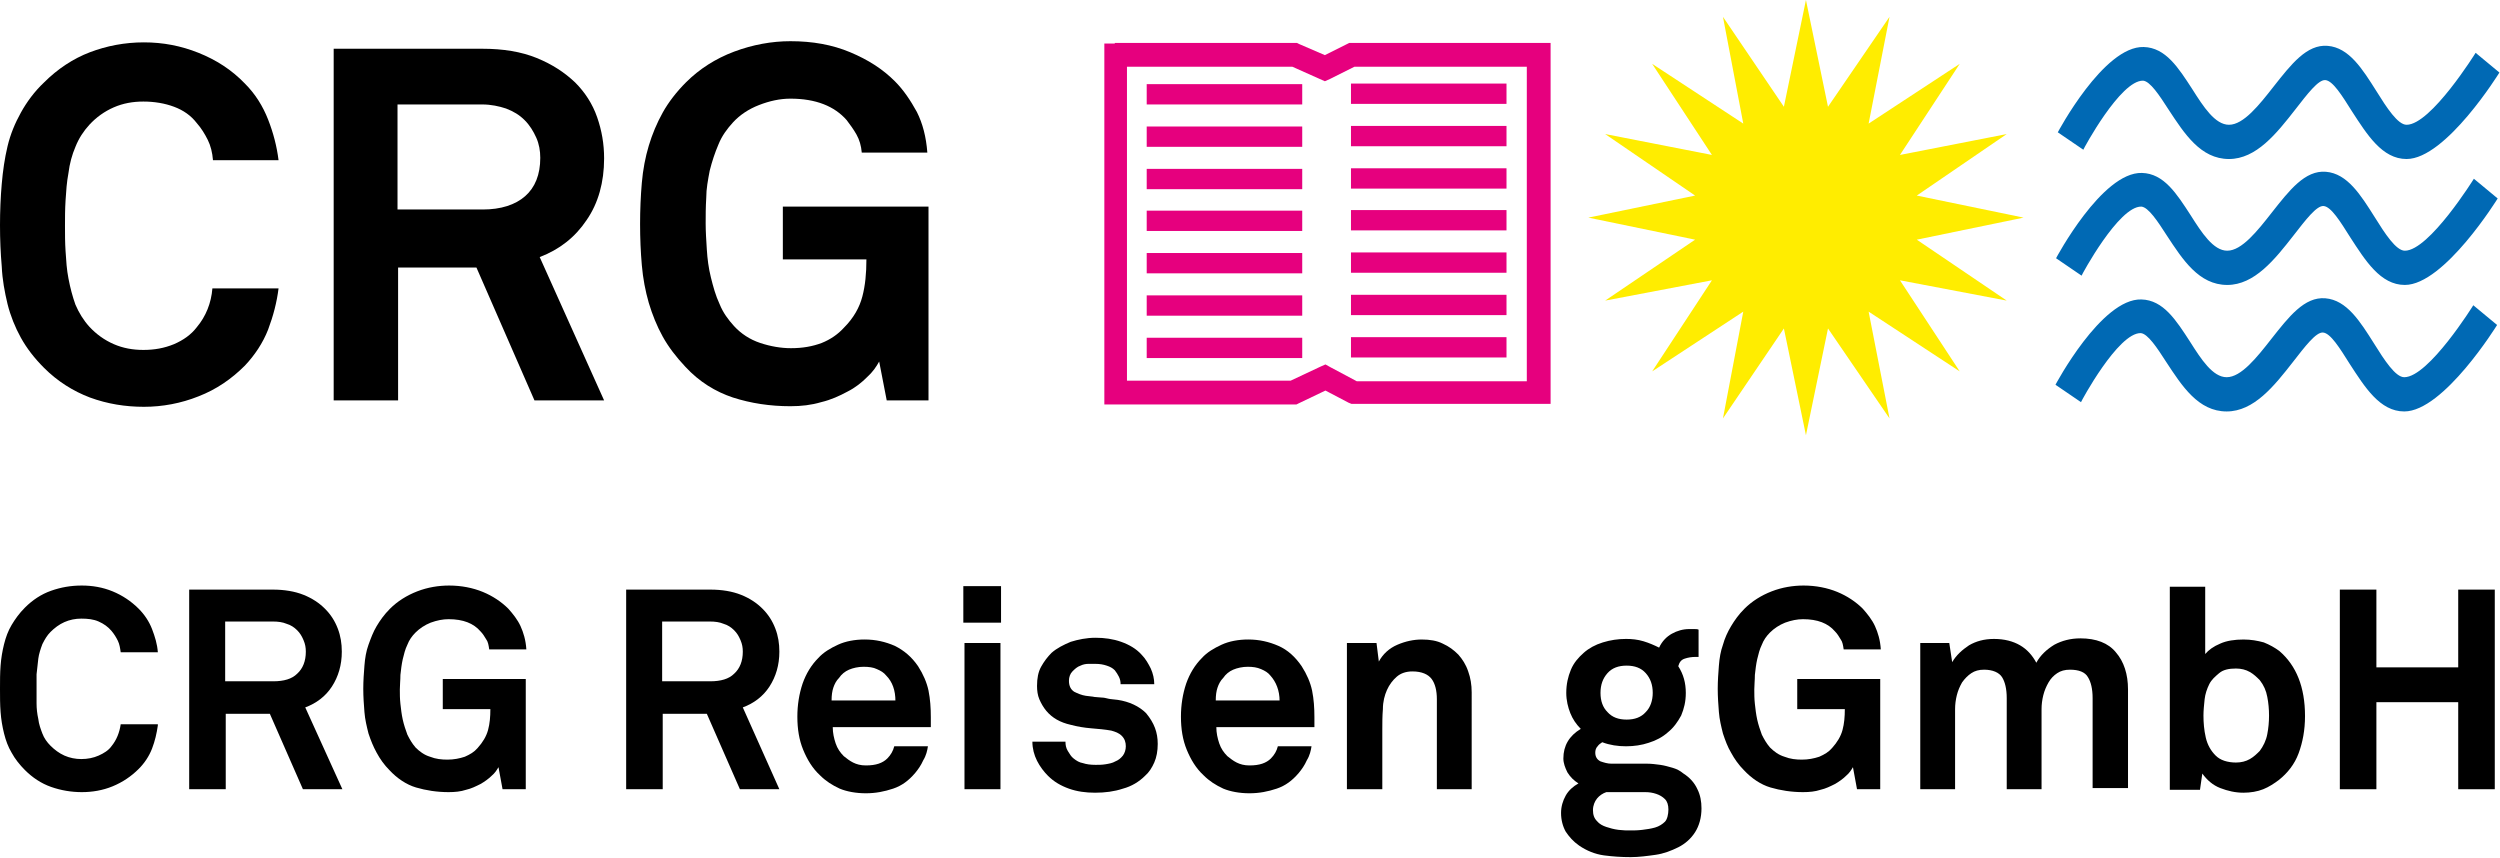 <?xml version="1.0" encoding="utf-8"?>
<!-- Generator: Adobe Illustrator 21.0.2, SVG Export Plug-In . SVG Version: 6.00 Build 0)  -->
<svg version="1.1" xmlns="http://www.w3.org/2000/svg" xmlns:xlink="http://www.w3.org/1999/xlink" x="0px" y="0px"
	 viewBox="0 0 430.8 147.8" style="enable-background:new 0 0 430.8 147.8;" xml:space="preserve">
<style type="text/css">
	.st0{fill:#0069B4;}
	.st1{fill-rule:evenodd;clip-rule:evenodd;fill:#FFED00;}
	.st2{fill:#E6007E;}
	.st3{fill-rule:evenodd;clip-rule:evenodd;fill:#E6007E;}
</style>
<g id="Ebene_1">
	<path class="st0" d="M354.6,22.8c0,0,7.9-14.9,14.8-14.7c3.8,0.1,6,3.6,8.4,7.3c1.9,3,3.9,6.1,6.3,6.1c2.5,0,5.2-3.4,7.7-6.6
		c3-3.8,5.7-7.3,9.3-7c3.7,0.3,6,4,8.4,7.8c1.8,2.9,3.7,5.8,5.2,5.8c4.2,0,11.9-12.4,11.9-12.4l4.1,3.4c0,0-9.2,14.9-16,14.9
		c-4.2,0-6.8-4.2-9.4-8.2c-1.7-2.7-3.3-5.3-4.6-5.4c-1.2-0.1-3.1,2.4-5.2,5.1c-3.2,4.1-6.7,8.5-11.4,8.5c-4.9,0-7.7-4.4-10.4-8.5
		c-1.6-2.5-3.2-4.9-4.4-5c-3.9-0.1-10.3,11.8-10.3,11.9L354.6,22.8z"/>
	<path class="st0" d="M354.3,44.5c0,0,7.9-14.9,14.8-14.7c3.8,0.1,6,3.6,8.4,7.3c1.9,3,3.9,6.1,6.3,6.1c2.5,0,5.2-3.4,7.7-6.6
		c3-3.8,5.7-7.3,9.3-7c3.7,0.3,6,4,8.4,7.8c1.8,2.9,3.7,5.8,5.2,5.8c4.2,0,11.9-12.4,11.9-12.4l4.1,3.4c0,0-9.2,14.9-16,14.9
		c-4.2,0-6.8-4.2-9.4-8.2c-1.7-2.7-3.3-5.3-4.6-5.4c-1.2-0.1-3.1,2.4-5.2,5.1c-3.2,4.1-6.7,8.5-11.4,8.5c-4.9,0-7.7-4.4-10.4-8.5
		c-1.6-2.5-3.2-4.9-4.4-5c-3.9-0.1-10.3,11.8-10.3,11.9L354.3,44.5z"/>
	<path class="st0" d="M354.2,66.3c0,0,7.9-14.9,14.8-14.7c3.8,0.1,6,3.6,8.4,7.3c1.9,3,3.9,6.1,6.3,6.1c2.5,0,5.2-3.4,7.7-6.6
		c3-3.8,5.7-7.3,9.3-7c3.7,0.3,6,4,8.4,7.8c1.8,2.9,3.7,5.8,5.2,5.8c4.2,0,11.9-12.4,11.9-12.4l4.1,3.4c0,0-9.2,14.9-16,14.9
		c-4.2,0-6.8-4.2-9.4-8.2c-1.7-2.7-3.3-5.3-4.6-5.4c-1.2-0.1-3.1,2.4-5.2,5.1c-3.2,4.1-6.7,8.5-11.4,8.5c-4.9,0-7.7-4.4-10.4-8.5
		c-1.6-2.5-3.2-4.9-4.4-5c-3.9-0.1-10.3,11.8-10.3,11.9L354.2,66.3z"/>
	<polygon class="st1" points="311.2,0 315,18.4 325.6,2.9 322,21.3 337.7,11 327.4,26.7 345.8,23.1 330.3,33.7 348.7,37.5 
		330.3,41.3 345.8,51.8 327.4,48.3 337.7,64 322,53.7 325.6,72.1 315,56.6 311.2,75 307.4,56.6 296.9,72.1 300.4,53.7 284.7,64 
		295,48.3 276.6,51.8 292.1,41.3 273.7,37.5 292.1,33.7 276.6,23.1 295,26.7 284.7,11 300.4,21.3 296.9,2.9 307.4,18.4 	"/>
	<g>
		<path class="st2" d="M192.1,7.4h31h0.4l0.4,0.2l4.4,1.9l3.8-1.9l0.4-0.2h0.5h32.2h2v2v58.2v2h-2h-31.8h-0.5l-0.5-0.2l-4-2.1
			l-4.6,2.2l-0.4,0.2h-0.4h-30.7h-2v-2V9.5v-2H192.1L192.1,7.4z M222.7,11.5h-28.5v54.1h28.2l5.1-2.4l0.9-0.4l0.9,0.5l4.5,2.4h29.3
			V11.5h-29.7l-4.2,2.1l-0.9,0.4l-0.9-0.4L222.7,11.5z"/>
		<rect x="197.6" y="14.5" class="st3" width="26.8" height="3.5"/>
		<rect x="197.6" y="21.8" class="st3" width="26.8" height="3.5"/>
		<rect x="197.6" y="29.1" class="st3" width="26.8" height="3.5"/>
		<rect x="197.6" y="36.3" class="st3" width="26.8" height="3.5"/>
		<rect x="197.6" y="43.6" class="st3" width="26.8" height="3.5"/>
		<rect x="197.6" y="50.9" class="st3" width="26.8" height="3.5"/>
		<rect x="197.6" y="58.2" class="st3" width="26.8" height="3.5"/>
		<rect x="232.8" y="14.4" class="st3" width="26.8" height="3.5"/>
		<rect x="232.8" y="21.7" class="st3" width="26.8" height="3.5"/>
		<rect x="232.8" y="29" class="st3" width="26.8" height="3.5"/>
		<rect x="232.8" y="36.2" class="st3" width="26.8" height="3.5"/>
		<rect x="232.8" y="43.5" class="st3" width="26.8" height="3.5"/>
		<rect x="232.8" y="50.8" class="st3" width="26.8" height="3.5"/>
		<rect x="232.8" y="58.1" class="st3" width="26.8" height="3.5"/>
	</g>
</g>
<g id="Ebene_2">
	<g>
		<path d="M48,49.7c-0.3,2.4-0.9,4.7-1.8,7.1c-0.9,2.3-2.3,4.4-4,6.2c-2.3,2.3-4.9,4.1-8,5.3c-3,1.2-6.2,1.8-9.4,1.8
			s-6.3-0.5-9.3-1.6c-2.9-1.1-5.6-2.8-7.9-5.1c-1.7-1.7-3-3.4-4-5.2c-1-1.8-1.8-3.8-2.3-5.8c-0.5-2.1-0.9-4.2-1-6.5
			c-0.2-2.3-0.3-4.6-0.3-7.1c0-2.4,0.1-4.8,0.3-7.1c0.2-2.3,0.5-4.4,1-6.5c0.5-2.1,1.3-4,2.3-5.8c1-1.8,2.3-3.6,4-5.2
			c2.3-2.3,5-4.1,7.9-5.2c2.9-1.1,6-1.7,9.3-1.7s6.4,0.6,9.4,1.8c3,1.2,5.7,2.9,8,5.3c1.8,1.8,3.1,3.9,4,6.2c0.9,2.3,1.5,4.6,1.8,7
			H36.7c-0.1-1.3-0.4-2.5-0.9-3.5c-0.5-1-1.1-2-1.9-2.9c-1-1.3-2.3-2.2-3.9-2.8c-1.6-0.6-3.4-0.9-5.3-0.9c-1.8,0-3.5,0.3-5.1,1
			c-1.6,0.7-3,1.7-4.2,3c-1,1.1-1.8,2.3-2.4,3.8c-0.6,1.4-1,2.9-1.2,4.5c-0.3,1.6-0.4,3.1-0.5,4.7c-0.1,1.6-0.1,3.1-0.1,4.4
			c0,1.4,0,2.9,0.1,4.4c0.1,1.6,0.2,3.2,0.5,4.7c0.3,1.6,0.7,3.1,1.2,4.5c0.6,1.4,1.4,2.7,2.4,3.8c1.2,1.3,2.6,2.3,4.2,3
			c1.6,0.7,3.3,1,5.1,1c1.9,0,3.6-0.3,5.3-1c1.6-0.7,2.9-1.6,3.9-2.9c1.6-1.9,2.5-4.2,2.7-6.7H48z"/>
		<path d="M92.1,69L82.1,46.1H68.6V69H57.5V8.4h25.6c3.6,0,6.7,0.5,9.4,1.6s4.8,2.5,6.6,4.2c1.7,1.7,3,3.7,3.8,6
			c0.8,2.3,1.2,4.6,1.2,7.1c0,4.1-1,7.7-3,10.6c-2,3-4.7,5.1-8.1,6.4L104.1,69H92.1z M93.1,27.2c0-1.2-0.2-2.4-0.7-3.5
			c-0.5-1.1-1.1-2.1-2-3c-0.9-0.9-1.9-1.5-3.2-2C86,18.3,84.6,18,83.1,18H68.5v18.1h14.7c3.1,0,5.6-0.8,7.3-2.3S93.1,30.1,93.1,27.2
			z"/>
		<path d="M152.8,69l-1.3-6.7c-0.5,0.9-1.1,1.8-2.1,2.7c-0.9,0.9-2,1.8-3.4,2.5c-1.3,0.7-2.8,1.4-4.5,1.8c-1.7,0.5-3.4,0.7-5.3,0.7
			c-3.5,0-6.8-0.5-9.9-1.5c-3-1-5.8-2.7-8.2-5.3c-1.6-1.7-2.9-3.4-3.9-5.2c-1-1.8-1.8-3.8-2.4-5.8c-0.6-2.1-1-4.2-1.2-6.5
			c-0.2-2.3-0.3-4.6-0.3-7.1c0-2.4,0.1-4.8,0.3-7.1c0.2-2.3,0.6-4.4,1.2-6.4c0.6-2,1.4-3.9,2.4-5.7c1-1.8,2.4-3.6,4-5.2
			c2.3-2.3,5.1-4.1,8.3-5.3c3.2-1.2,6.5-1.8,9.7-1.8c3.8,0,7.2,0.6,10.3,1.9s5.6,2.9,7.7,5c1.5,1.5,2.7,3.3,3.8,5.3
			c1,2,1.6,4.3,1.8,7h-11.3c-0.1-1.2-0.4-2.2-0.9-3.1c-0.5-0.9-1.1-1.7-1.7-2.5c-2.1-2.4-5.3-3.7-9.7-3.7c-1.8,0-3.6,0.4-5.4,1.1
			c-1.8,0.7-3.3,1.7-4.5,3c-1,1.1-1.9,2.3-2.5,3.8c-0.6,1.4-1.1,2.9-1.5,4.5c-0.3,1.6-0.6,3.1-0.6,4.7c-0.1,1.6-0.1,3.1-0.1,4.4
			c0,1.4,0.1,2.9,0.2,4.5c0.1,1.6,0.3,3.2,0.7,4.8s0.8,3.1,1.5,4.6c0.6,1.5,1.5,2.7,2.5,3.8c1.2,1.3,2.7,2.3,4.5,2.9
			c1.8,0.6,3.6,0.9,5.3,0.9c2,0,3.7-0.3,5.3-0.9c1.5-0.6,2.8-1.5,3.8-2.6c1.7-1.7,2.7-3.5,3.2-5.4c0.5-1.9,0.7-4,0.7-6.4h-14.4v-9.1
			h25.1V69H152.8z"/>
	</g>
	<g>
		<path d="M27.2,125c-0.2,1.4-0.5,2.7-1,4c-0.5,1.3-1.3,2.5-2.3,3.5c-1.3,1.3-2.8,2.3-4.5,3c-1.7,0.7-3.5,1-5.3,1
			c-1.8,0-3.6-0.3-5.3-0.9c-1.7-0.6-3.2-1.6-4.5-2.9c-0.9-0.9-1.7-1.9-2.3-3c-0.6-1-1-2.1-1.3-3.3c-0.3-1.2-0.5-2.4-0.6-3.7
			s-0.1-2.6-0.1-4c0-1.4,0-2.7,0.1-4c0.1-1.3,0.3-2.5,0.6-3.7s0.7-2.3,1.3-3.3c0.6-1,1.3-2,2.3-3c1.3-1.3,2.8-2.3,4.5-2.9
			c1.7-0.6,3.4-0.9,5.3-0.9c1.8,0,3.6,0.3,5.3,1c1.7,0.7,3.2,1.7,4.5,3c1,1,1.8,2.2,2.3,3.5c0.5,1.3,0.9,2.6,1,4h-6.4
			c-0.1-0.7-0.2-1.4-0.5-2c-0.3-0.6-0.6-1.1-1.1-1.7c-0.6-0.7-1.3-1.2-2.2-1.6c-0.9-0.4-1.9-0.5-3-0.5c-1,0-2,0.2-2.9,0.6
			s-1.7,1-2.4,1.7c-0.6,0.6-1,1.3-1.4,2.1c-0.3,0.8-0.6,1.7-0.7,2.5c-0.1,0.9-0.2,1.8-0.3,2.7c0,0.9,0,1.7,0,2.5s0,1.6,0,2.5
			c0,0.9,0.1,1.8,0.3,2.7c0.1,0.9,0.4,1.7,0.7,2.5c0.3,0.8,0.8,1.5,1.4,2.1c0.7,0.7,1.5,1.3,2.4,1.7c0.9,0.4,1.9,0.6,2.9,0.6
			c1.1,0,2.1-0.2,3-0.6c0.9-0.4,1.7-0.9,2.2-1.6c0.9-1.1,1.4-2.4,1.6-3.8H27.2z"/>
		<path d="M52.2,136l-5.7-13h-7.6v13h-6.3v-34.4H47c2,0,3.8,0.3,5.3,0.9c1.5,0.6,2.7,1.4,3.7,2.4c1,1,1.7,2.1,2.2,3.4
			c0.5,1.3,0.7,2.6,0.7,4c0,2.3-0.6,4.3-1.7,6c-1.1,1.7-2.7,2.9-4.6,3.6L59,136H52.2z M52.7,112.3c0-0.7-0.1-1.3-0.4-2
			s-0.6-1.2-1.1-1.7c-0.5-0.5-1.1-0.9-1.8-1.1c-0.7-0.3-1.5-0.4-2.4-0.4h-8.2v10.3h8.3c1.8,0,3.2-0.4,4.1-1.3
			C52.2,115.2,52.7,113.9,52.7,112.3z"/>
		<path d="M86.6,136l-0.7-3.8c-0.3,0.5-0.6,1-1.2,1.5c-0.5,0.5-1.2,1-1.9,1.4c-0.8,0.4-1.6,0.8-2.5,1c-0.9,0.3-1.9,0.4-3,0.4
			c-2,0-3.9-0.3-5.6-0.8c-1.7-0.5-3.3-1.6-4.6-3c-0.9-0.9-1.6-1.9-2.2-3s-1-2.1-1.4-3.3c-0.3-1.2-0.6-2.4-0.7-3.7
			c-0.1-1.3-0.2-2.6-0.2-4c0-1.4,0.1-2.7,0.2-4c0.1-1.3,0.3-2.5,0.7-3.6s0.8-2.2,1.4-3.2c0.6-1,1.3-2,2.3-3c1.3-1.3,2.9-2.3,4.7-3
			c1.8-0.7,3.7-1,5.5-1c2.1,0,4.1,0.4,5.8,1.1c1.7,0.7,3.2,1.7,4.4,2.9c0.8,0.9,1.6,1.9,2.1,3s0.9,2.4,1,4h-6.4
			c-0.1-0.7-0.2-1.3-0.5-1.7c-0.3-0.5-0.6-1-1-1.4c-1.2-1.4-3-2.1-5.5-2.1c-1,0-2,0.2-3.1,0.6c-1,0.4-1.9,1-2.6,1.7
			c-0.6,0.6-1.1,1.3-1.4,2.1c-0.4,0.8-0.6,1.7-0.8,2.5c-0.2,0.9-0.3,1.8-0.4,2.7c0,0.9-0.1,1.7-0.1,2.5s0,1.6,0.1,2.5
			c0.1,0.9,0.2,1.8,0.4,2.7c0.2,0.9,0.5,1.8,0.8,2.6c0.4,0.8,0.8,1.5,1.4,2.2c0.7,0.7,1.5,1.3,2.5,1.6c1,0.4,2,0.5,3,0.5
			c1.1,0,2.1-0.2,3-0.5c0.9-0.4,1.6-0.8,2.2-1.5c0.9-1,1.5-2,1.8-3.1c0.3-1.1,0.4-2.3,0.4-3.6h-8.2v-5.2h14.3V136H86.6z"/>
		<path d="M127.5,136l-5.7-13h-7.6v13h-6.3v-34.4h14.5c2,0,3.8,0.3,5.3,0.9c1.5,0.6,2.7,1.4,3.7,2.4c1,1,1.7,2.1,2.2,3.4
			c0.5,1.3,0.7,2.6,0.7,4c0,2.3-0.6,4.3-1.7,6c-1.1,1.7-2.7,2.9-4.6,3.6l6.3,14.1H127.5z M128,112.3c0-0.7-0.1-1.3-0.4-2
			s-0.6-1.2-1.1-1.7c-0.5-0.5-1.1-0.9-1.8-1.1c-0.7-0.3-1.5-0.4-2.4-0.4h-8.2v10.3h8.3c1.8,0,3.2-0.4,4.1-1.3
			C127.5,115.2,128,113.9,128,112.3z"/>
		<path d="M160.4,123.6c0,0.2,0,0.4,0,0.6v1.1h-16.9c0,1,0.2,1.9,0.5,2.8c0.3,0.9,0.8,1.6,1.4,2.2c0.5,0.4,1,0.8,1.6,1.1
			c0.6,0.3,1.3,0.5,2.2,0.5c0.9,0,1.6-0.1,2.2-0.3c0.6-0.2,1.1-0.5,1.5-0.9c0.6-0.6,1-1.3,1.2-2.1h5.8c-0.1,0.7-0.3,1.6-0.8,2.4
			c-0.4,0.9-0.9,1.6-1.4,2.2c-1.1,1.3-2.3,2.2-3.8,2.7c-1.5,0.5-3,0.8-4.7,0.8c-1.7,0-3.3-0.3-4.5-0.8c-1.3-0.6-2.4-1.3-3.4-2.3
			c-1.3-1.2-2.2-2.7-2.9-4.4c-0.7-1.7-1-3.6-1-5.7c0-2,0.3-3.9,0.9-5.7c0.6-1.7,1.5-3.2,2.7-4.4c0.9-1,2.1-1.7,3.4-2.3
			s2.9-0.9,4.6-0.9c1.9,0,3.6,0.4,5.2,1.1c1.6,0.8,2.9,1.9,4,3.5c0.9,1.4,1.5,2.8,1.8,4.2C160.3,120.5,160.4,122,160.4,123.6z
			 M154.3,120.8c0-1.8-0.5-3.3-1.6-4.4c-0.4-0.5-0.9-0.8-1.6-1.1c-0.6-0.3-1.4-0.4-2.3-0.4c-0.9,0-1.8,0.2-2.5,0.5s-1.3,0.8-1.7,1.4
			c-0.5,0.5-0.8,1.1-1,1.7c-0.2,0.6-0.3,1.3-0.3,2.2H154.3z"/>
		<path d="M166,107.3V101h6.5v6.3H166z M166.2,136v-25.2h6.2V136H166.2z"/>
		<path d="M199.5,128.2c0,1.2-0.2,2.3-0.6,3.2s-0.9,1.7-1.6,2.3c-1,1-2.3,1.8-3.8,2.2c-1.5,0.5-3.1,0.7-4.8,0.7
			c-1.6,0-3.1-0.2-4.5-0.7c-1.4-0.5-2.6-1.2-3.6-2.2c-0.7-0.7-1.4-1.6-1.9-2.6c-0.5-1-0.8-2.1-0.8-3.3h5.7c0,0.6,0.1,1.1,0.4,1.6
			s0.6,1,1,1.3c0.5,0.4,1,0.7,1.6,0.8c0.6,0.2,1.3,0.3,2.2,0.3c0.5,0,1.1,0,1.7-0.1c0.6-0.1,1.2-0.2,1.7-0.5c0.5-0.2,0.9-0.5,1.3-1
			c0.3-0.4,0.5-1,0.5-1.6c0-0.7-0.2-1.3-0.7-1.8c-0.5-0.5-1.1-0.7-1.8-0.9c-1.1-0.2-2.3-0.3-3.5-0.4c-1.2-0.1-2.4-0.3-3.5-0.6
			c-0.9-0.2-1.7-0.5-2.4-0.9c-0.7-0.4-1.3-0.9-1.8-1.5c-0.5-0.6-0.9-1.3-1.2-2c-0.3-0.7-0.4-1.5-0.4-2.3c0-1.3,0.2-2.4,0.7-3.3
			c0.5-0.9,1.1-1.7,1.8-2.4c0.9-0.8,2.1-1.4,3.3-1.9c1.3-0.4,2.7-0.7,4.3-0.7c1.5,0,3,0.2,4.4,0.7c1.4,0.5,2.6,1.2,3.5,2.2
			c0.7,0.7,1.2,1.6,1.6,2.4c0.4,0.9,0.6,1.8,0.6,2.7h-5.8c0-0.5-0.1-0.9-0.3-1.3c-0.2-0.4-0.4-0.7-0.7-1.1c-0.4-0.4-0.8-0.6-1.4-0.8
			c-0.6-0.2-1.2-0.3-1.9-0.3c-0.5,0-0.9,0-1.3,0c-0.4,0-0.9,0.1-1.3,0.3c-0.6,0.2-1,0.6-1.4,1s-0.6,1-0.6,1.6c0,0.9,0.3,1.5,0.9,1.9
			c0.6,0.3,1.3,0.6,2,0.7c0.6,0.1,1.1,0.1,1.5,0.2c0.4,0,0.8,0.1,1.2,0.1c0.4,0,0.8,0.1,1.2,0.2c0.4,0.1,0.9,0.1,1.6,0.2
			c2,0.3,3.7,1.1,4.9,2.3C198.9,124.6,199.5,126.2,199.5,128.2z"/>
		<path d="M226.5,123.6c0,0.2,0,0.4,0,0.6v1.1h-16.9c0,1,0.2,1.9,0.5,2.8c0.3,0.9,0.8,1.6,1.4,2.2c0.5,0.4,1,0.8,1.6,1.1
			c0.6,0.3,1.3,0.5,2.2,0.5c0.9,0,1.6-0.1,2.2-0.3s1.1-0.5,1.5-0.9c0.6-0.6,1-1.3,1.2-2.1h5.8c-0.1,0.7-0.3,1.6-0.8,2.4
			c-0.4,0.9-0.9,1.6-1.4,2.2c-1.1,1.3-2.3,2.2-3.8,2.7c-1.5,0.5-3,0.8-4.7,0.8c-1.7,0-3.3-0.3-4.5-0.8c-1.3-0.6-2.4-1.3-3.4-2.3
			c-1.3-1.2-2.2-2.7-2.9-4.4c-0.7-1.7-1-3.6-1-5.7c0-2,0.3-3.9,0.9-5.7c0.6-1.7,1.5-3.2,2.7-4.4c0.9-1,2.1-1.7,3.4-2.3
			s2.9-0.9,4.6-0.9c1.9,0,3.6,0.4,5.2,1.1s2.9,1.9,4,3.5c0.9,1.4,1.5,2.8,1.8,4.2C226.4,120.5,226.5,122,226.5,123.6z M220.5,120.8
			c0-1.8-0.6-3.3-1.6-4.4c-0.4-0.5-0.9-0.8-1.6-1.1s-1.4-0.4-2.3-0.4c-0.9,0-1.8,0.2-2.5,0.5s-1.3,0.8-1.7,1.4
			c-0.5,0.5-0.8,1.1-1,1.7c-0.2,0.6-0.3,1.3-0.3,2.2H220.5z"/>
		<path d="M247.6,136v-15.5c0-1.5-0.3-2.7-0.9-3.5c-0.6-0.8-1.7-1.3-3.3-1.3c-1.1,0-2,0.3-2.7,0.9s-1.3,1.4-1.7,2.3
			c-0.4,0.9-0.7,2-0.7,3.3c-0.1,1.2-0.1,2.4-0.1,3.5V136h-6.1v-25.2h5.1l0.4,3.2c0.7-1.3,1.8-2.3,3.2-2.9c1.4-0.6,2.8-0.9,4.2-0.9
			c1.4,0,2.6,0.2,3.6,0.7c1.1,0.5,1.9,1.1,2.7,1.9c0.7,0.8,1.3,1.7,1.7,2.9c0.4,1.1,0.6,2.3,0.6,3.6V136H247.6z"/>
		<path d="M293.2,139.3c0,1.6-0.4,3-1.1,4.1c-0.7,1.1-1.7,2-2.9,2.6c-1.2,0.6-2.5,1.1-3.9,1.3s-2.9,0.4-4.3,0.4
			c-1.6,0-3.1-0.1-4.6-0.3c-1.5-0.2-3-0.8-4.3-1.7c-1-0.7-1.7-1.5-2.3-2.4c-0.5-0.9-0.8-2-0.8-3.2c0-1.1,0.3-2.1,0.8-3
			s1.3-1.6,2.2-2.1c-0.8-0.5-1.4-1.1-1.9-1.9c-0.4-0.8-0.7-1.6-0.7-2.4c0-2.2,1-3.9,3-5.1c-0.8-0.8-1.4-1.7-1.8-2.7
			s-0.7-2.2-0.7-3.5c0-1.5,0.3-2.8,0.8-4c0.5-1.2,1.3-2.1,2.2-2.9c0.9-0.8,2-1.4,3.3-1.8s2.6-0.6,4-0.6c1,0,2,0.1,3,0.4
			c1,0.3,1.9,0.7,2.7,1.1c0.5-1.1,1.3-1.9,2.2-2.4c0.9-0.5,1.9-0.8,3-0.8c0.2,0,0.5,0,0.8,0s0.6,0,0.8,0.1v4.7l-0.5,0
			c-0.7,0-1.3,0.1-1.9,0.3c-0.6,0.2-0.9,0.6-1.1,1.3c0.9,1.4,1.3,2.9,1.3,4.6c0,1.5-0.3,2.7-0.8,3.9c-0.6,1.1-1.3,2.1-2.3,2.9
			c-0.9,0.8-2,1.4-3.3,1.8c-1.2,0.4-2.5,0.6-3.9,0.6c-1.4,0-2.8-0.2-4.1-0.7c-0.3,0.2-0.6,0.4-0.8,0.7c-0.3,0.3-0.4,0.7-0.4,1.1
			c0,0.7,0.3,1.2,0.9,1.5c0.6,0.2,1.2,0.4,1.9,0.4h4.2c0.6,0,1.3,0,2,0c0.7,0,1.4,0.1,2.2,0.2c0.7,0.1,1.4,0.3,2.1,0.5
			s1.3,0.5,1.9,1c1.1,0.7,1.9,1.6,2.4,2.7C293,137,293.2,138.1,293.2,139.3z M287.5,139.5c0-0.8-0.2-1.4-0.6-1.8s-0.9-0.7-1.5-0.9
			c-0.6-0.2-1.2-0.3-1.9-0.3s-1.3,0-1.9,0h-4.8c-0.6,0.2-1.2,0.6-1.6,1.1c-0.4,0.5-0.7,1.2-0.7,2c0,0.8,0.2,1.4,0.7,1.9
			c0.4,0.5,1,0.8,1.6,1c0.6,0.2,1.3,0.4,2.1,0.5s1.4,0.1,2,0.1c0.6,0,1.3,0,2.1-0.1s1.5-0.2,2.2-0.4c0.7-0.2,1.3-0.6,1.7-1
			S287.5,140.3,287.5,139.5z M284.8,119.4c0-1.4-0.4-2.5-1.2-3.4c-0.8-0.9-1.9-1.3-3.3-1.3c-1.4,0-2.5,0.4-3.3,1.3
			c-0.8,0.9-1.2,2-1.2,3.4s0.4,2.5,1.2,3.3c0.8,0.9,1.9,1.3,3.3,1.3c1.4,0,2.5-0.4,3.3-1.3C284.4,121.9,284.8,120.7,284.8,119.4z"/>
		<path d="M320,136l-0.7-3.8c-0.3,0.5-0.6,1-1.2,1.5c-0.5,0.5-1.2,1-1.9,1.4c-0.8,0.4-1.6,0.8-2.5,1c-0.9,0.3-1.9,0.4-3,0.4
			c-2,0-3.9-0.3-5.6-0.8c-1.7-0.5-3.3-1.6-4.6-3c-0.9-0.9-1.6-1.9-2.2-3c-0.6-1-1-2.1-1.4-3.3c-0.3-1.2-0.6-2.4-0.7-3.7
			c-0.1-1.3-0.2-2.6-0.2-4c0-1.4,0.1-2.7,0.2-4s0.3-2.5,0.7-3.6c0.3-1.1,0.8-2.2,1.4-3.2c0.6-1,1.3-2,2.3-3c1.3-1.3,2.9-2.3,4.7-3
			c1.8-0.7,3.7-1,5.5-1c2.1,0,4.1,0.4,5.8,1.1c1.7,0.7,3.2,1.7,4.4,2.9c0.8,0.9,1.6,1.9,2.1,3s0.9,2.4,1,4h-6.4
			c-0.1-0.7-0.2-1.3-0.5-1.7c-0.3-0.5-0.6-1-1-1.4c-1.2-1.4-3-2.1-5.5-2.1c-1,0-2,0.2-3.1,0.6c-1,0.4-1.9,1-2.6,1.7
			c-0.6,0.6-1.1,1.3-1.4,2.1c-0.4,0.8-0.6,1.7-0.8,2.5c-0.2,0.9-0.3,1.8-0.4,2.7c0,0.9-0.1,1.7-0.1,2.5s0,1.6,0.1,2.5
			c0.1,0.9,0.2,1.8,0.4,2.7c0.2,0.9,0.5,1.8,0.8,2.6c0.4,0.8,0.8,1.5,1.4,2.2c0.7,0.7,1.5,1.3,2.5,1.6c1,0.4,2,0.5,3,0.5
			c1.1,0,2.1-0.2,3-0.5c0.9-0.4,1.6-0.8,2.2-1.5c0.9-1,1.5-2,1.8-3.1c0.3-1.1,0.4-2.3,0.4-3.6h-8.2v-5.2h14.3V136H320z"/>
		<path d="M360.6,136v-15.7c0-1.6-0.3-2.8-0.8-3.6c-0.5-0.9-1.6-1.3-3.1-1.3c-0.9,0-1.6,0.2-2.2,0.6c-0.6,0.4-1.1,0.9-1.5,1.6
			c-0.4,0.7-0.7,1.4-0.9,2.2c-0.2,0.8-0.3,1.6-0.3,2.4V136h-6v-15.7c0-1.6-0.3-2.8-0.8-3.6s-1.6-1.3-3.1-1.3c-0.9,0-1.6,0.2-2.2,0.6
			c-0.6,0.4-1.1,0.9-1.6,1.6c-0.4,0.7-0.7,1.4-0.9,2.2c-0.2,0.8-0.3,1.6-0.3,2.4V136h-6v-25.2h5l0.5,3.3c0.7-1.2,1.7-2.1,2.9-2.9
			c1.2-0.7,2.6-1.1,4.3-1.1c1.8,0,3.3,0.4,4.5,1.1c1.2,0.7,2.1,1.7,2.8,3c0.7-1.3,1.8-2.3,3.1-3.1c1.3-0.7,2.8-1.1,4.5-1.1
			c2.7,0,4.8,0.8,6.1,2.4c1.4,1.6,2.1,3.8,2.1,6.4v17H360.6z"/>
		<path d="M397.2,123.4c0,2.4-0.4,4.5-1.1,6.4c-0.7,1.9-1.9,3.4-3.4,4.6c-0.8,0.6-1.7,1.2-2.7,1.6c-1,0.4-2.2,0.6-3.4,0.6
			c-1.4,0-2.7-0.3-4-0.8c-1.3-0.5-2.3-1.4-3.1-2.5l-0.4,2.8h-5.2v-35h6.1v11.6c0.6-0.7,1.4-1.3,2.6-1.8c1.1-0.5,2.5-0.7,4-0.7
			c1.3,0,2.4,0.2,3.5,0.5c1,0.4,1.9,0.9,2.7,1.5C395.7,114.7,397.2,118.4,397.2,123.4z M391,123.3c0-1.1-0.1-2.2-0.3-3.2
			c-0.2-1.1-0.6-2-1.3-2.9c-0.5-0.5-1-1-1.7-1.4c-0.7-0.4-1.5-0.6-2.4-0.6c-1.2,0-2.2,0.2-2.9,0.8s-1.3,1.1-1.7,1.9
			c-0.4,0.8-0.7,1.7-0.8,2.6c-0.1,1-0.2,1.9-0.2,2.8c0,1.2,0.1,2.5,0.4,3.8c0.3,1.3,0.9,2.3,1.7,3.1c0.4,0.4,0.9,0.7,1.5,0.9
			s1.3,0.3,2,0.3c0.9,0,1.7-0.2,2.4-0.6c0.7-0.4,1.2-0.9,1.7-1.4c0.6-0.8,1.1-1.8,1.3-2.9C390.9,125.5,391,124.4,391,123.3z"/>
		<path d="M423.6,136v-15h-14.1v15h-6.3v-34.4h6.3V115h14.1v-13.4h6.3V136H423.6z"/>
	</g>
</g>
</svg>
